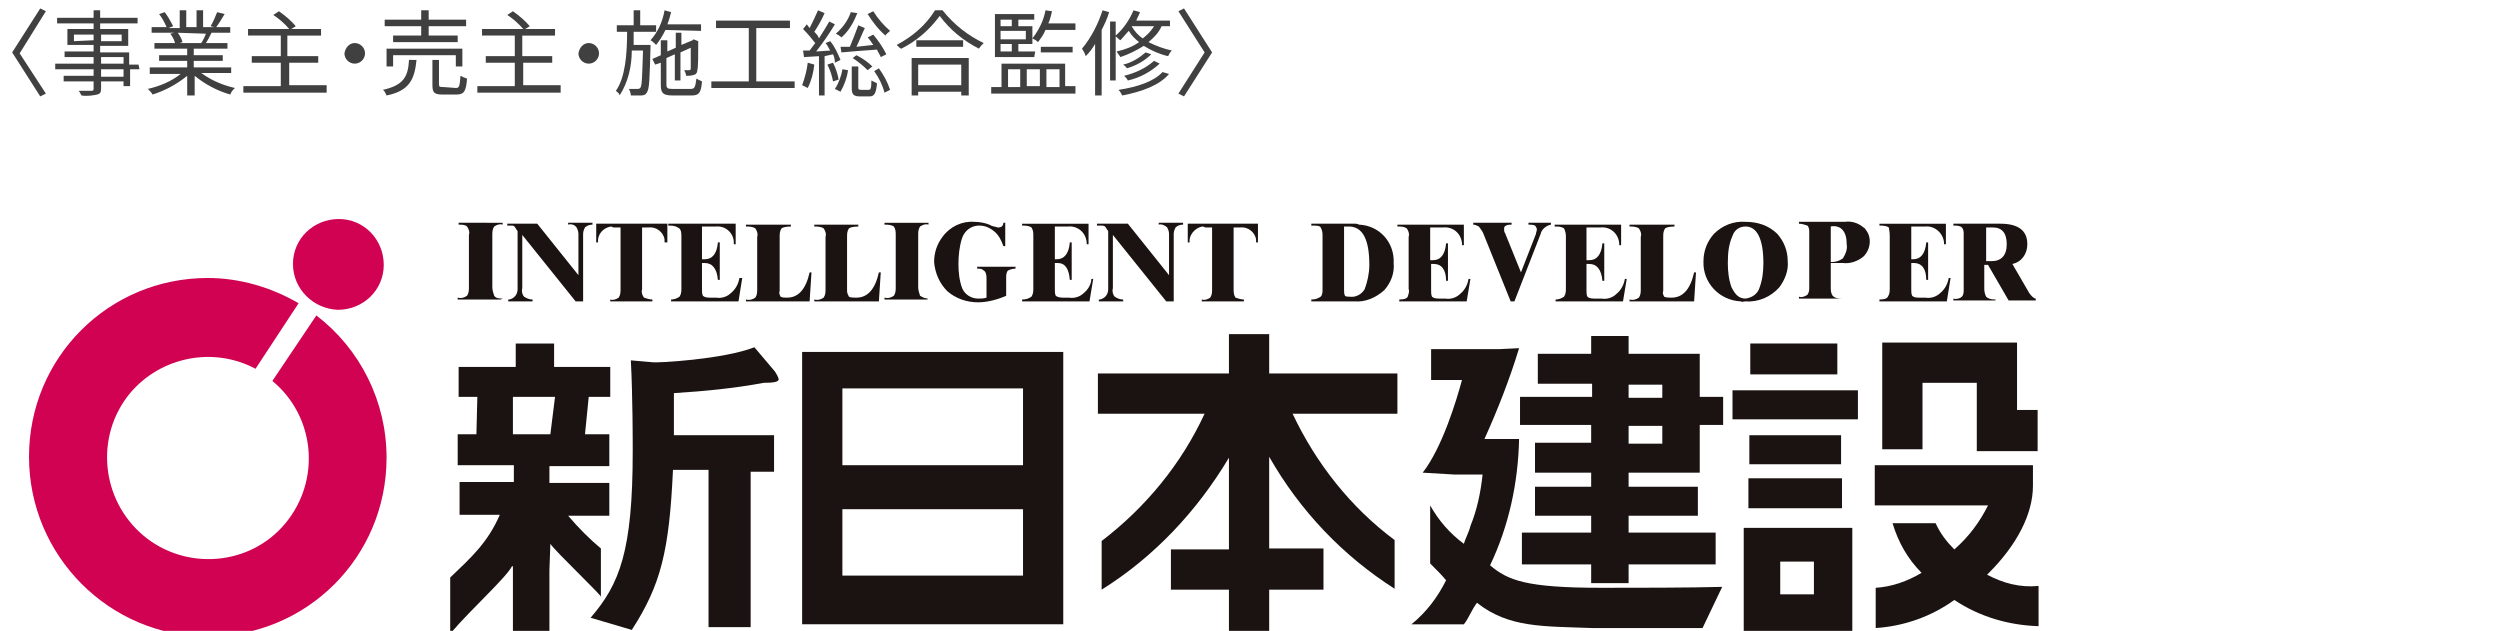 <?xml version="1.0" encoding="utf-8"?>
<!-- Generator: Adobe Illustrator 24.1.1, SVG Export Plug-In . SVG Version: 6.00 Build 0)  -->
<svg version="1.1" id="レイヤー_1" xmlns="http://www.w3.org/2000/svg" xmlns:xlink="http://www.w3.org/1999/xlink" x="0px"
	 y="0px" viewBox="0 0 267.1 67.4" style="enable-background:new 0 0 267.1 67.4;" xml:space="preserve">
<style type="text/css">
	.st0{fill:#D00251;}
	.st1{fill:#1A1311;}
	.st2{fill:#404040;}
</style>
<path class="st0" d="M33.8,33.7l-4.7,7c4.6,3.8,5.2,10.6,1.4,15.2S19.8,61,15.3,57.2S10.1,46.6,13.9,42c3.3-3.9,8.9-5,13.4-2.6
	l4.6-7c-2.9-1.7-6.3-2.7-9.7-2.7c-10.6,0-19.1,8.5-19.1,19.1C3.1,59.4,11.7,68,22.2,68c10.6,0,19.1-8.5,19.1-19.1
	C41.3,42.9,38.5,37.3,33.8,33.7z"/>
<path class="st0" d="M36.1,33.1c2.7,0,4.9-2.1,4.9-4.8s-2.1-4.9-4.8-4.9c-2.7,0-4.9,2.1-4.9,4.8c0,0,0,0,0,0
	C31.3,30.9,33.5,33,36.1,33.1z"/>
<path class="st1" d="M53.7,31.9c-0.3,0-0.7,0-0.9-0.3c-0.1-0.3-0.2-0.6-0.2-0.9v-5.6c0-0.3,0-0.6,0.2-0.9c0.3-0.2,0.6-0.3,0.9-0.2
	v-0.2H49v0.2c0.3,0,0.7,0,0.9,0.2c0.2,0.3,0.3,0.6,0.2,0.9v5.6c0,0.3,0,0.6-0.2,0.9c-0.3,0.2-0.6,0.3-1,0.2v0.2h4.6L53.7,31.9z"/>
<path class="st1" d="M55.1,24.4l0.2,0.3v6.2c0,0.6-0.4,1-0.9,1.1c0,0-0.1,0-0.1,0v0.2h2.6v-0.2c-0.3,0-0.6-0.1-0.9-0.3
	c-0.2-0.2-0.3-0.6-0.2-0.9v-5.7l5.7,7.1h0.8v-7.2c0-0.3,0.1-0.5,0.2-0.7c0.2-0.2,0.5-0.3,0.8-0.3v-0.2h-2.6v0.2
	c0.3-0.1,0.7,0,0.9,0.3c0.1,0.2,0.2,0.4,0.2,0.7v4.4l-4.4-5.5h-3.2v0.2c0.2,0,0.3,0,0.5,0C54.9,24.1,55,24.2,55.1,24.4z"/>
<path class="st1" d="M65.6,24.3h0.7v6.6c0,0.3,0,0.6-0.2,0.9c-0.3,0.2-0.6,0.3-0.9,0.2v0.2h4.5v-0.2c-0.3,0-0.6-0.1-0.9-0.2
	c-0.2-0.3-0.3-0.6-0.2-0.9v-6.6h0.7c0.8-0.1,1.6,0.5,1.7,1.3c0,0.1,0,0.2,0,0.3h0.3v-2h-7.6v2h0.2c-0.1-0.9,0.6-1.6,1.4-1.7
	C65.5,24.3,65.5,24.3,65.6,24.3z"/>
<path class="st1" d="M72.8,25.2v5.6c0,0.3,0,0.6-0.2,0.9c-0.3,0.2-0.6,0.3-0.9,0.3v0.2h7.2l0.4-2.5H79c-0.1,0.6-0.4,1.2-0.9,1.6
	c-0.4,0.4-1,0.6-1.6,0.5h-0.7c-0.4,0-0.6-0.1-0.7-0.2c-0.1-0.2-0.1-0.4-0.1-0.7v-2.8h0.3c0.8,0,1.3,0.6,1.4,1.8h0.2v-4h-0.2
	c-0.1,1.2-0.6,1.8-1.4,1.8H75v-3.5h1.5c1-0.1,1.9,0.7,1.9,1.7c0,0.1,0,0.1,0,0.2h0.2v-2.2h-7.2v0.2c0.3,0,0.7,0,1,0.2
	C72.7,24.4,72.8,24.7,72.8,25.2z"/>
<path class="st1" d="M86.7,29.1h-0.2c-0.4,1.8-1.2,2.7-2.4,2.7h-0.1c-0.2,0-0.4,0-0.6-0.1c-0.1-0.2-0.2-0.4-0.1-0.6v-5.8
	c0-0.3,0-0.6,0.2-0.9c0.1-0.1,0.5-0.2,1-0.2v-0.2h-4.8v0.2c0.3,0,0.7,0,1,0.2c0.2,0.3,0.3,0.6,0.2,0.9v5.6c0,0.3,0,0.6-0.2,0.9
	c-0.3,0.2-0.6,0.3-1,0.2v0.2h6.8L86.7,29.1z"/>
<path class="st1" d="M94.1,29.1h-0.2c-0.4,1.8-1.2,2.7-2.4,2.7h-0.1c-0.2,0-0.5,0-0.7-0.1c-0.1-0.2-0.2-0.4-0.2-0.6v-5.8
	c0-0.3,0-0.6,0.2-0.9c0.1-0.1,0.5-0.2,1-0.2v-0.2H87v0.2c0.3,0,0.7,0,1,0.2c0.2,0.3,0.3,0.6,0.2,0.9v5.6c0,0.3,0,0.6-0.2,0.9
	c-0.3,0.2-0.6,0.3-1,0.2v0.2h6.9L94.1,29.1z"/>
<path class="st1" d="M99.2,31.9c-0.3,0-0.6-0.1-0.9-0.3c-0.1-0.3-0.2-0.6-0.2-0.9v-5.6c0-0.3,0-0.6,0.2-0.9c0.3-0.2,0.6-0.3,0.9-0.2
	v-0.2h-4.7v0.2c0.3,0,0.7,0,1,0.2c0.2,0.3,0.2,0.6,0.2,0.9v5.6c0,0.3,0,0.6-0.2,0.9c-0.3,0.2-0.6,0.3-1,0.2v0.2h4.6V31.9z"/>
<path class="st1" d="M101.2,31.1c0.9,0.8,2.1,1.2,3.3,1.2c1,0,2.1-0.3,3-0.7v-1.9c0-0.3,0-0.6,0.2-0.8c0.2-0.1,0.5-0.2,0.8-0.2v-0.2
	h-4.1v0.2c0.3,0,0.5,0,0.7,0.2c0.2,0.1,0.3,0.4,0.3,0.8v2.1c-0.3,0.1-0.6,0.1-0.9,0.1c-0.7,0-1.4-0.4-1.7-1.1
	c-0.3-0.8-0.4-1.7-0.4-2.6c0-0.9,0.1-1.9,0.4-2.8c0.3-0.8,1-1.3,1.8-1.3c0.6,0,1.1,0.2,1.6,0.6c0.5,0.4,0.8,1,1,1.6h0.2v-2.5h-0.2
	c0,0.3-0.2,0.5-0.5,0.5c0,0,0,0-0.1,0c-0.3-0.1-0.6-0.1-0.9-0.3c-0.5-0.2-1.1-0.3-1.6-0.3c-1.3-0.1-2.6,0.5-3.4,1.6
	c-0.6,0.8-0.9,1.7-0.9,2.7C99.9,29.2,100.4,30.3,101.2,31.1z"/>
<path class="st1" d="M115.8,31.3c-0.4,0.4-1,0.6-1.6,0.5h-0.7c-0.3,0-0.6-0.1-0.7-0.2c-0.1-0.2-0.1-0.4-0.1-0.7v-2.8h0.3
	c0.8,0,1.2,0.6,1.3,1.8h0.2v-4h-0.2c-0.1,1.2-0.6,1.8-1.4,1.8h-0.2v-3.5h1.4c1-0.1,1.9,0.6,2,1.7c0,0.1,0,0.1,0,0.2h0.2v-2.2h-7.1
	v0.2c0.3,0,0.7,0,1,0.2c0.2,0.3,0.2,0.6,0.2,0.9v5.6c0,0.3,0,0.6-0.2,0.9c-0.3,0.2-0.6,0.3-1,0.3v0.2h7.2l0.4-2.4h-0.2
	C116.6,30.3,116.3,30.9,115.8,31.3z"/>
<path class="st1" d="M118.2,24.4l0.2,0.3v6.2c0,0.6-0.4,1-0.9,1.1c0,0-0.1,0-0.1,0v0.2h2.6v-0.2c-0.3,0-0.6-0.1-0.9-0.3
	c-0.2-0.2-0.3-0.6-0.2-0.9v-5.7l5.7,7.1h0.8v-7.2c0-0.3,0.1-0.5,0.2-0.7c0.2-0.2,0.5-0.3,0.8-0.3v-0.2h-2.6v0.2
	c0.3-0.1,0.7,0.1,0.9,0.3c0.1,0.2,0.2,0.4,0.2,0.7v4.4l-4.4-5.5h-3.3v0.2c0.2,0,0.3,0,0.5,0C118,24.1,118.1,24.2,118.2,24.4z"/>
<path class="st1" d="M128.8,24.3h0.7v6.6c0,0.3,0,0.6-0.2,0.9c-0.3,0.2-0.6,0.3-0.9,0.2v0.2h4.5v-0.2c-0.3,0-0.6-0.1-0.9-0.2
	c-0.2-0.3-0.2-0.6-0.2-0.9v-6.6h0.7c0.8-0.1,1.6,0.5,1.7,1.3c0,0.1,0,0.2,0,0.3h0.2v-2h-7.5v2h0.2c-0.1-0.8,0.6-1.6,1.4-1.7
	C128.6,24.2,128.7,24.3,128.8,24.3z"/>
<path class="st1" d="M144.8,23.9h-4.7v0.2c0.5,0,0.9,0,1,0.2s0.2,0.4,0.2,0.8v5.8c0,0.3,0,0.6-0.2,0.8c-0.3,0.2-0.6,0.3-1,0.3v0.2
	h4.6c1.2,0.1,2.3-0.4,3.2-1.2c0.7-0.8,1.1-1.8,1-2.9c0.1-2.2-1.5-4-3.7-4.1C145,23.9,144.9,23.9,144.8,23.9L144.8,23.9z M145.8,30.9
	c-0.3,0.5-0.9,0.9-1.6,0.8c-0.2,0-0.4,0-0.5-0.1c-0.1-0.2-0.1-0.4-0.1-0.6v-6.8h0.5c1.5,0,2.2,1.4,2.2,4.1
	C146.3,29.2,146.1,30.1,145.8,30.9z"/>
<path class="st1" d="M150.4,31.7c-0.1,0.2-0.4,0.3-0.9,0.3v0.2h7.2l0.4-2.4h-0.2c-0.1,0.6-0.4,1.2-0.9,1.6c-0.4,0.4-1,0.6-1.6,0.5
	h-0.7c-0.4,0-0.6-0.1-0.7-0.2c-0.1-0.2-0.1-0.4-0.1-0.7v-2.8h0.3c0.8,0,1.3,0.6,1.3,1.8h0.2v-4h-0.2c-0.1,1.2-0.6,1.8-1.4,1.8h-0.3
	v-3.5h1.4c1-0.1,1.9,0.6,2,1.7c0,0.1,0,0.1,0,0.2h0.2v-2.2h-7.1v0.2c0.4,0,0.7,0,1,0.2c0.2,0.3,0.3,0.6,0.2,0.9v5.6
	C150.6,31.1,150.5,31.4,150.4,31.7z"/>
<path class="st1" d="M158.5,25l2.9,7.2h0.4l2.8-7.2c0.1-0.5,0.6-0.9,1.1-1v-0.2h-2.4V24c0.2,0,0.5,0,0.7,0.1
	c0.1,0.1,0.2,0.3,0.2,0.4c0,0.2-0.1,0.3-0.1,0.5l-1.6,4.1l-1.7-4.2c-0.1-0.1-0.1-0.3-0.1-0.4c0-0.2,0-0.3,0.2-0.4
	c0.2-0.1,0.4-0.1,0.6-0.1v-0.2h-4.1V24c0.2,0,0.4,0.1,0.6,0.2C158.2,24.5,158.4,24.7,158.5,25z"/>
<path class="st1" d="M167.3,25.2v5.6c0,0.3,0,0.6-0.2,0.9c-0.3,0.2-0.6,0.3-0.9,0.3v0.2h7.2l0.4-2.4h-0.2c-0.1,0.6-0.4,1.2-0.9,1.6
	c-0.4,0.4-1,0.6-1.6,0.5h-0.8c-0.4,0-0.6-0.1-0.7-0.2c-0.1-0.2-0.1-0.4-0.1-0.7v-2.8h0.3c0.8,0,1.3,0.6,1.4,1.8h0.2v-4h-0.2
	c-0.1,1.2-0.6,1.8-1.4,1.8h-0.3v-3.5h1.5c1-0.1,1.9,0.6,2,1.7c0,0.1,0,0.1,0,0.2h0.2v-2.2h-7.1v0.2c0.4,0,0.7,0,1,0.2
	C167.2,24.6,167.3,24.9,167.3,25.2z"/>
<path class="st1" d="M181.2,29.1H181c-0.4,1.8-1.2,2.7-2.4,2.7h-0.1c-0.2,0-0.5,0-0.7-0.1c-0.1-0.2-0.2-0.4-0.1-0.6v-5.8
	c0-0.3,0-0.6,0.2-0.9c0.1-0.1,0.5-0.2,1-0.2v-0.2h-4.8v0.2c0.3,0,0.7,0,1,0.2c0.2,0.3,0.3,0.6,0.2,0.9v5.6c0,0.3,0,0.6-0.2,0.9
	c-0.3,0.2-0.6,0.3-1,0.2v0.2h6.9L181.2,29.1z"/>
<path class="st1" d="M186.5,32.2c1.4,0.1,2.7-0.5,3.6-1.5c0.6-0.8,1-1.8,0.9-2.8c0-1.1-0.4-2.1-1.1-2.9c-0.9-0.9-2.1-1.3-3.4-1.3
	c-1.3-0.1-2.5,0.4-3.4,1.3c-0.7,0.8-1.1,1.8-1.1,2.9c-0.1,2.3,1.7,4.2,4,4.3C186.1,32.3,186.3,32.2,186.5,32.2z M185.1,25.2
	c0.2-0.6,0.7-1,1.4-1c1.2,0,1.9,1.3,1.9,3.9c0,0.9-0.1,1.8-0.4,2.6c-0.2,0.7-0.8,1.1-1.5,1.2c-0.7,0-1.1-0.4-1.5-1.2
	c-0.3-0.8-0.4-1.7-0.4-2.6C184.6,27,184.7,26.1,185.1,25.2L185.1,25.2z"/>
<path class="st1" d="M196.9,31.9c-0.4,0-0.8,0-1.1-0.3c-0.2-0.3-0.2-0.6-0.2-0.9v-2.6h1.3c0.8,0.1,1.6-0.2,2.2-0.7
	c0.8-0.8,0.9-2.1,0.2-2.9c0-0.1-0.1-0.1-0.2-0.2c-0.6-0.5-1.3-0.7-2-0.6h-4.9v0.2c0.3,0,0.6,0.1,0.9,0.2c0.2,0.2,0.2,0.5,0.2,0.7
	v5.9c0,0.3,0,0.5-0.2,0.8c-0.3,0.2-0.6,0.3-0.9,0.2v0.2h4.7L196.9,31.9z M195.6,24.2c0.4-0.1,0.9,0,1.2,0.3c0.4,0.4,0.5,1,0.5,1.6
	c0.1,0.5-0.1,1-0.4,1.5c-0.4,0.3-0.8,0.4-1.3,0.4V24.2z"/>
<path class="st1" d="M201.9,25.2v5.6c0,0.3,0,0.6-0.2,0.9c-0.1,0.2-0.4,0.3-0.9,0.3v0.2h7.2l0.4-2.5h-0.2c-0.1,0.6-0.4,1.2-0.9,1.6
	c-0.4,0.4-1,0.6-1.6,0.5h-0.7c-0.2,0-0.5,0-0.7-0.2c-0.1-0.2-0.1-0.4-0.1-0.7v-2.8h0.3c0.8,0,1.3,0.6,1.3,1.8h0.2v-4h-0.2
	c-0.1,1.2-0.6,1.8-1.4,1.8h-0.2v-3.5h1.5c1-0.1,1.9,0.7,2,1.7c0,0.1,0,0.1,0,0.2h0.2v-2.2h-7.1v0.2c0.3,0,0.7,0,1,0.2
	C201.8,24.4,201.9,24.7,201.9,25.2z"/>
<path class="st1" d="M216.8,31.3l-1.8-3.1c1-0.2,1.6-1.1,1.6-2.1c0-1.5-1-2.2-2.9-2.2h-5v0.2c0.3,0,0.7,0,0.9,0.2
	c0.2,0.2,0.2,0.5,0.2,0.7v6c0,0.2,0,0.5-0.2,0.7c-0.2,0.2-0.6,0.3-0.9,0.2v0.2h4.5V32c-0.5,0-0.8-0.1-1-0.3
	c-0.1-0.2-0.2-0.5-0.2-0.8v-2.6h0.4l2.2,3.8h2.9v-0.2C217.3,31.9,217,31.6,216.8,31.3z M212.8,27.9h-0.6v-3.6h0.7
	c1,0,1.5,0.6,1.5,1.8S213.8,27.9,212.8,27.9L212.8,27.9z"/>
<path class="st1" d="M113.6,66.7H85.7V37.6h27.9L113.6,66.7z M109.3,49.7v-8.2H90v8.2H109.3z M109.3,61.5v-7.1H90v7.1H109.3z"/>
<path class="st1" d="M81.6,40.9c1.1,0,1.6-0.1,1.6-0.4c-0.1-0.3-0.2-0.5-0.4-0.8l-2.2-2.6c-3.3,1.3-10.5,1.7-10.9,1.6l-2.3-0.2
	c0.2,3.9,0.2,8.6,0.2,9.7c0,10.7-1.4,14.2-4.5,17.8l4.4,1.3c3.1-4.8,4-8.4,4.4-17.1h3.8v16.8h4.5V50.4h2.5v-3.9H72
	c0-1.5,0-3.2,0-4.5C75.2,41.8,78.4,41.5,81.6,40.9z"/>
<path class="st1" d="M60.7,55.1h4.4v-3.5h-6.4v-1.8h6.4v-3.4h-2.6l0.4-4h2.3v-3.2h-6v-2.5h-4.1v2.5H49v3.2h2l-0.1,4h-2v3.3h6v1.8
	h-5.8v3.5h4.3c-1.3,3-3.1,4.6-5.3,6.7v6c2.4-2.8,5.9-5.9,6.6-7.2h0.1v6.9h3.9v-6.5l0.1-2.8c0.5,0.8,6,6,5.4,5.7v-5.2
	C63,57.6,61.8,56.4,60.7,55.1z M58.8,46.4h-4v-4h4.5L58.8,46.4z"/>
<path class="st1" d="M149,62.9v-5.2c-4.7-3.5-8.4-8.2-10.9-13.5h11.2v-4.3h-13.7v-4.2h-4.3v4.2h-14v4.3h11.4
	c-2.5,5.4-6.3,10-11,13.6V63c5.6-3.5,10.2-8.4,13.6-14.1v9.8h-6.2V63h6.2v4.5h4.3V63h5.8v-4.4h-5.8v-9.8
	C138.9,54.6,143.5,59.4,149,62.9z"/>
<path class="st1" d="M181.6,50.5v-5.1h2.5v-3h-2.5v-4.6H174v-1.9h-4v1.9h-5.7v3.2h5.8v1.4h-7.7v3h7.6v1.9h-6v3.2h6V52h-6v3.1h6v1.8
	h-7.4v3.4h7.4v2h4v-2h9.3v-3.4H174v-1.8h7.4V52H174v-1.5H181.6z M174,41.1h3.6v1.4H174V41.1z M174,45.5h3.6v1.9H174V45.5z"/>
<path class="st1" d="M171.1,62.8c-8.1,0-10-0.8-11.9-2.4c2-4.2,3-8.8,3.1-13.5h-3.7c1.4-3.1,2.7-6.4,3.7-9.7l-2.1,0.1h-7.3v3.3h3.3
	c-0.6,2.2-2.1,7.2-4.2,9.9l3.4,0.2h3c-0.2,1.9-0.6,3.8-1.3,5.5c-0.1,0.5-0.6,1.5-0.7,1.9c-1.5-1.1-2.7-2.5-3.6-4.1v6.2
	c0.8,0.8,1.3,1.3,1.7,1.8c-0.9,1.8-2.1,3.4-3.7,4.7h5.6c0.5-0.6,0.8-1.5,1.4-2.3c3.4,2.7,7.1,2.5,12.3,2.7h11.8l2.1-4.4
	C180.6,62.8,174.5,62.8,171.1,62.8z"/>
<rect x="187" y="36.7" class="st1" width="9.3" height="3.3"/>
<rect x="186.9" y="46.5" class="st1" width="9.8" height="3.1"/>
<rect x="186.8" y="51.1" class="st1" width="10" height="3.2"/>
<rect x="185.1" y="41.7" class="st1" width="13.4" height="3.1"/>
<path class="st1" d="M186.3,67.4h11.6v-11h-11.6V67.4z M190.2,60h3.6v3.5h-3.6V60z"/>
<polygon class="st1" points="215.5,43.8 215.5,38.8 215.5,36.6 213.4,36.6 203.2,36.6 201.1,36.6 201.1,38.8 201.1,48 205.4,48 
	205.4,40.9 211.2,40.9 211.2,46 211.2,48.2 213.4,48.2 217.7,48.2 217.7,43.8 "/>
<path class="st1" d="M212.3,61.4l0.2-0.2c3-3,4.7-6.3,4.7-9.3v-2.2h-16.9v4.3h12.1c-0.9,1.8-2.1,3.4-3.6,4.7c-0.8-0.8-1.5-1.7-2-2.8
	h-4.6c0.6,2,1.6,3.8,3.1,5.3c-1.5,0.9-3.2,1.5-4.9,1.6v4.3c3-0.2,5.9-1.2,8.4-3c2.7,1.8,5.8,2.7,9,2.8v-4.3
	C215.8,62.8,214,62.3,212.3,61.4z"/>
<path class="st2" d="M4.9,10l-0.6,0.3l-3-4.7l3-4.7l0.6,0.3L2.1,5.7L4.9,10z"/>
<path class="st2" d="M14.9,7.4h-1v1.8h-0.7V8.7h-2.4v0.7c0,0.5-0.1,0.6-0.4,0.7c-0.5,0.1-1.1,0.2-1.7,0.1C8.6,10,8.5,9.8,8.4,9.7
	c0.6,0,1.2,0,1.4,0S10,9.6,10,9.4V8.7H6.8V8.1H10V7.4H5.9V6.8H10V6.1H6.9V5.5H10V4.8H7.2V3.1H10V2.5H6.1V1.9H10V1.1h0.7v0.8h4v0.6
	h-4v0.6h3v1.8h-3v0.7h3.1v1.3h1L14.9,7.4z M10,4.3V3.7H7.9v0.7L10,4.3z M10.8,3.7v0.7H13V3.7H10.8z M10.8,6.8h2.4V6.1h-2.4V6.8z
	 M13.2,7.4h-2.4v0.8h2.4V7.4z"/>
<path class="st2" d="M21.5,7.8c1.1,0.8,2.3,1.3,3.6,1.6c-0.2,0.2-0.4,0.4-0.5,0.7c-1.4-0.4-2.7-1.1-3.8-2v2.1H20V8.1
	c-1.1,0.9-2.4,1.6-3.7,2c-0.1-0.2-0.3-0.4-0.5-0.6c1.3-0.3,2.5-0.8,3.5-1.6h-3.3V7.2H20V6.5h-3V5.9h3V5.2h-3.5V4.6h2.2
	c-0.1-0.4-0.3-0.7-0.5-1l0.4-0.1h-2.4V2.9h1.6c-0.2-0.5-0.5-1-0.8-1.4l0.6-0.2c0.3,0.4,0.6,0.9,0.9,1.5l-0.5,0.2h1.2V1.1h0.7v1.8H21
	V1.1h0.7v1.8h1.2l-0.4-0.1c0.3-0.5,0.5-1,0.7-1.5l0.8,0.2c-0.3,0.5-0.6,1-0.9,1.4h1.5v0.6h-2c-0.2,0.4-0.4,0.8-0.6,1.1h2.3v0.6h-3.6
	v0.7h3.1v0.6h-3.1v0.7h4v0.6L21.5,7.8z M19,3.5c0.2,0.3,0.4,0.6,0.5,1l-0.3,0.1h2.4h-0.1c0.2-0.3,0.4-0.7,0.5-1L19,3.5z"/>
<path class="st2" d="M34.9,9.2v0.7H26V9.2h4V6.7h-3.1V6H30V3.8h-3.5V3.1h4.4c-0.5-0.6-1.1-1.1-1.7-1.5l0.6-0.4
	c0.7,0.5,1.3,1,1.8,1.6l-0.5,0.3h3.2v0.7h-3.6V6H34v0.7h-3.1v2.4H34.9z"/>
<path class="st2" d="M37.9,4.6c0.6,0,1.1,0.5,1.1,1.1c0,0.6-0.5,1.1-1.1,1.1s-1.1-0.5-1.1-1.1c0,0,0,0,0,0
	C36.9,5.1,37.3,4.6,37.9,4.6C37.9,4.6,37.9,4.6,37.9,4.6z"/>
<path class="st2" d="M44.5,6.4c-0.2,2-0.7,3.3-3.2,3.8c-0.1-0.2-0.2-0.5-0.4-0.6c2.3-0.5,2.7-1.5,2.8-3.2L44.5,6.4z M45,2.8h-3.9
	V2.1H45v-1h0.8v1h4v0.7h-4v1h3.1v0.7H42V3.8h3L45,2.8z M48.7,7.1V5.9h-6.7v1.2h-0.7V5.2h8.1v1.9L48.7,7.1z M48.7,9.4
	c0.4,0,0.4-0.2,0.5-1.3c0.2,0.1,0.4,0.2,0.7,0.3c-0.1,1.3-0.3,1.7-1.1,1.7h-1.5c-0.9,0-1.1-0.2-1.1-1V6.4h0.7V9
	c0,0.3,0.1,0.3,0.5,0.3L48.7,9.4z"/>
<path class="st2" d="M59.9,9.2v0.7H51V9.2h4V6.7h-3.1V6H55V3.8h-3.5V3.1h4.4c-0.5-0.6-1.1-1.1-1.7-1.5l0.6-0.4
	c0.7,0.5,1.3,1,1.8,1.6l-0.5,0.3h3.2v0.7h-3.5V6H59v0.7h-3.1v2.4H59.9z"/>
<path class="st2" d="M62.9,4.6c0.6,0,1.1,0.5,1.1,1.1c0,0.6-0.5,1.1-1.1,1.1s-1.1-0.5-1.1-1.1c0,0,0,0,0,0
	C61.9,5.1,62.3,4.6,62.9,4.6C62.9,4.6,62.9,4.6,62.9,4.6z"/>
<path class="st2" d="M69.5,4.8c0,0,0,0.2,0,0.3c-0.1,3.3-0.1,4.4-0.4,4.8c-0.1,0.2-0.3,0.3-0.6,0.3c-0.4,0-0.7,0-1.1,0
	c0-0.2-0.1-0.5-0.2-0.7c0.4,0,0.8,0,0.9,0c0.1,0,0.2,0,0.3-0.1c0.2-0.2,0.2-1.2,0.3-4h-1.2c0,1.7-0.4,3.4-1.3,4.8
	C66.2,10,66,9.9,65.8,9.7c1-1.4,1.2-3.9,1.2-6.3h-1.1V2.7h1.8V1.1h0.7v1.6h1.7v0.7h-2.4c0,0.5,0,0.9,0,1.4H69.5z M71.1,3.2
	c-0.3,0.6-0.6,1.1-1,1.6c-0.2-0.2-0.4-0.4-0.6-0.5c0.8-0.9,1.3-2,1.5-3.2l0.7,0.2c-0.1,0.4-0.2,0.8-0.4,1.3h3.6v0.7L71.1,3.2z
	 M73.8,9.5c0.4,0,0.5-0.2,0.6-1.1c0.2,0.1,0.4,0.2,0.6,0.3c-0.1,1.2-0.3,1.5-1.1,1.5h-2c-1,0-1.3-0.2-1.3-1.1V6.7L70,6.9l-0.3-0.6
	l0.9-0.4V4.3h0.7v1.2l0.9-0.4V3.5h0.6v1.3L74,4.3H74l0.1-0.1l0.5,0.2v0.1c0,1.4,0,2.7-0.1,3c0,0.3-0.2,0.5-0.4,0.5
	c-0.2,0.1-0.5,0.1-0.8,0.1c0-0.2-0.1-0.4-0.2-0.6c0.2,0,0.3,0,0.5,0c0.1,0,0.2,0,0.2-0.2s0-1,0-2.2l-1.1,0.5v3h-0.6V5.8l-0.9,0.4
	v2.8c0,0.4,0.1,0.5,0.6,0.5L73.8,9.5z"/>
<path class="st2" d="M84.9,8.7v0.7H76V8.7h4V3h-3.5V2.2h7.9V3h-3.6v5.7H84.9z"/>
<path class="st2" d="M87,6.9c-0.1,0.9-0.3,1.7-0.7,2.5c-0.2-0.1-0.4-0.2-0.6-0.3c0.3-0.8,0.5-1.6,0.6-2.4L87,6.9z M88.1,6v4.2h-0.6
	V6l-1.6,0.1l-0.1-0.7h0.7c0.2-0.3,0.4-0.5,0.6-0.8c-0.4-0.5-0.8-1-1.3-1.5l0.4-0.5L86.5,3c0.3-0.6,0.6-1.2,0.9-1.9l0.7,0.3
	c-0.3,0.7-0.7,1.4-1.1,2c0.2,0.2,0.4,0.4,0.5,0.7c0.4-0.6,0.8-1.3,1.1-1.8l0.6,0.3c-0.6,1-1.3,2-2,2.9l1.5-0.1
	c-0.2-0.3-0.3-0.6-0.5-0.8l0.5-0.2c0.5,0.6,0.8,1.3,1.1,2l-0.6,0.3C89.2,6.3,89.1,6,89,5.8L88.1,6z M89,6.7c0.3,0.6,0.5,1.2,0.6,1.8
	L89,8.7c-0.1-0.6-0.3-1.2-0.6-1.8L89,6.7z M89.2,9.5c0.4-0.6,0.7-1.4,0.8-2.1l0.6,0.1c-0.1,0.8-0.4,1.6-0.8,2.3L89.2,9.5z M91.6,1.4
	c-0.4,1-0.9,1.9-1.7,2.6c-0.2-0.2-0.4-0.3-0.6-0.4c0.7-0.6,1.3-1.4,1.6-2.3L91.6,1.4z M89.8,5h1c0.3-0.7,0.6-1.5,0.9-2.3L92.4,3
	c-0.3,0.6-0.6,1.4-0.9,2l1.8-0.2c-0.2-0.3-0.4-0.6-0.6-0.8l0.6-0.3c0.5,0.6,1,1.3,1.4,2.1l-0.6,0.3c-0.1-0.3-0.3-0.5-0.4-0.8
	c-1.4,0.1-2.8,0.2-3.8,0.3L89.8,5z M92.8,9.6c0.2,0,0.3-0.1,0.3-1c0.2,0.1,0.4,0.2,0.6,0.3c-0.1,1.1-0.3,1.4-0.8,1.4h-1
	c-0.7,0-0.9-0.2-0.9-0.9V7.1h0.7v2.2c0,0.2,0,0.3,0.3,0.3L92.8,9.6z M91.5,5.9c0.6,0.3,1.2,0.7,1.7,1.2l-0.5,0.4
	c-0.5-0.5-1-0.9-1.6-1.3L91.5,5.9z M93.3,1.2c0.5,0.8,1.1,1.5,1.8,2.1c-0.2,0.2-0.4,0.3-0.5,0.5c-0.8-0.7-1.4-1.5-1.9-2.3L93.3,1.2z
	 M93.9,7.3c0.5,0.7,0.9,1.4,1.2,2.3l-0.6,0.3c-0.2-0.8-0.6-1.6-1.1-2.3L93.9,7.3z"/>
<path class="st2" d="M100.7,1.1c1.2,1.5,2.7,2.7,4.4,3.5c-0.2,0.2-0.4,0.4-0.5,0.6c-1.6-0.8-3.1-2-4.2-3.5c-1.1,1.5-2.5,2.7-4.1,3.5
	C96.2,5.2,96,5,95.8,4.8c1.7-0.9,3.1-2.1,4.1-3.7H100.7z M97.4,6.2h6.1v4h-0.8V9.8h-4.6v0.4h-0.7V6.2z M102.9,4.3V5h-5V4.3H102.9z
	 M98.1,6.9v2.2h4.6V6.9H98.1z"/>
<path class="st2" d="M114.9,9.3v0.7h-9V9.3h1.1V6.8h6.8v2.4H114.9z M110.5,6.1h-4.2V1.5h4.2v0.6h-1.7v0.7h1.5v1.9h-1.5v0.8h1.8
	L110.5,6.1z M106.9,2.1v0.7h1.2V2.1H106.9z M109.6,3.3h-2.7v0.9h2.7V3.3z M106.9,5.5h1.2V4.7h-1.2V5.5z M107.7,9.3h1.3V7.4h-1.3V9.3
	z M109.7,7.4v1.8h1.4V7.4L109.7,7.4z M111.7,3.2c-0.2,0.5-0.5,0.9-0.8,1.3c-0.2-0.2-0.4-0.3-0.6-0.4c0.7-0.9,1.2-1.9,1.4-3l0.7,0.1
	c-0.1,0.4-0.2,0.9-0.4,1.3h2.9v0.7H111.7z M111.2,5.7V5h3.4v0.6H111.2z M111.8,7.4v1.9h1.4V7.4L111.8,7.4z"/>
<path class="st2" d="M118.5,1.3c-0.2,0.7-0.5,1.3-0.8,1.9v7H117V4.7c-0.3,0.5-0.6,0.9-1,1.3c-0.1-0.3-0.2-0.5-0.4-0.8
	c1-1.2,1.7-2.6,2.2-4.1L118.5,1.3z M124.1,2.8c-0.3,0.7-0.8,1.2-1.4,1.7c0.8,0.4,1.6,0.7,2.5,0.9c-0.2,0.2-0.3,0.4-0.4,0.6
	c-0.9-0.2-1.8-0.6-2.6-1.1c-0.8,0.5-1.6,0.9-2.5,1.2c-0.1-0.2-0.3-0.4-0.4-0.6c0.9-0.2,1.7-0.5,2.4-1c-0.4-0.3-0.8-0.7-1.1-1.2
	c-0.3,0.3-0.6,0.7-0.9,1c-0.2-0.1-0.3-0.3-0.5-0.4v4.7h-0.6V2.3h0.6v1.5c0.8-0.7,1.5-1.7,1.9-2.7l0.7,0.2c-0.1,0.3-0.3,0.6-0.4,0.9
	h3.6v0.6H124.1z M124.9,7.9c-1,1.2-2.9,1.9-5,2.3c-0.1-0.2-0.2-0.4-0.4-0.6c2-0.3,3.8-0.9,4.7-1.9L124.9,7.9z M123,5.8
	c-0.7,0.7-1.6,1.2-2.6,1.5c-0.1-0.2-0.3-0.3-0.4-0.4c0.9-0.2,1.7-0.7,2.4-1.3L123,5.8z M123.9,6.8c-1,0.9-2.1,1.5-3.4,1.8
	c-0.1-0.2-0.2-0.3-0.4-0.5c1.2-0.3,2.3-0.8,3.2-1.6L123.9,6.8z M120.9,2.8c0.3,0.5,0.7,1,1.2,1.3c0.5-0.4,0.9-0.8,1.2-1.3L120.9,2.8
	L120.9,2.8z"/>
<path class="st2" d="M125.9,10l2.8-4.4l-2.8-4.4l0.6-0.3l3,4.7l-3,4.7L125.9,10z"/>
</svg>
